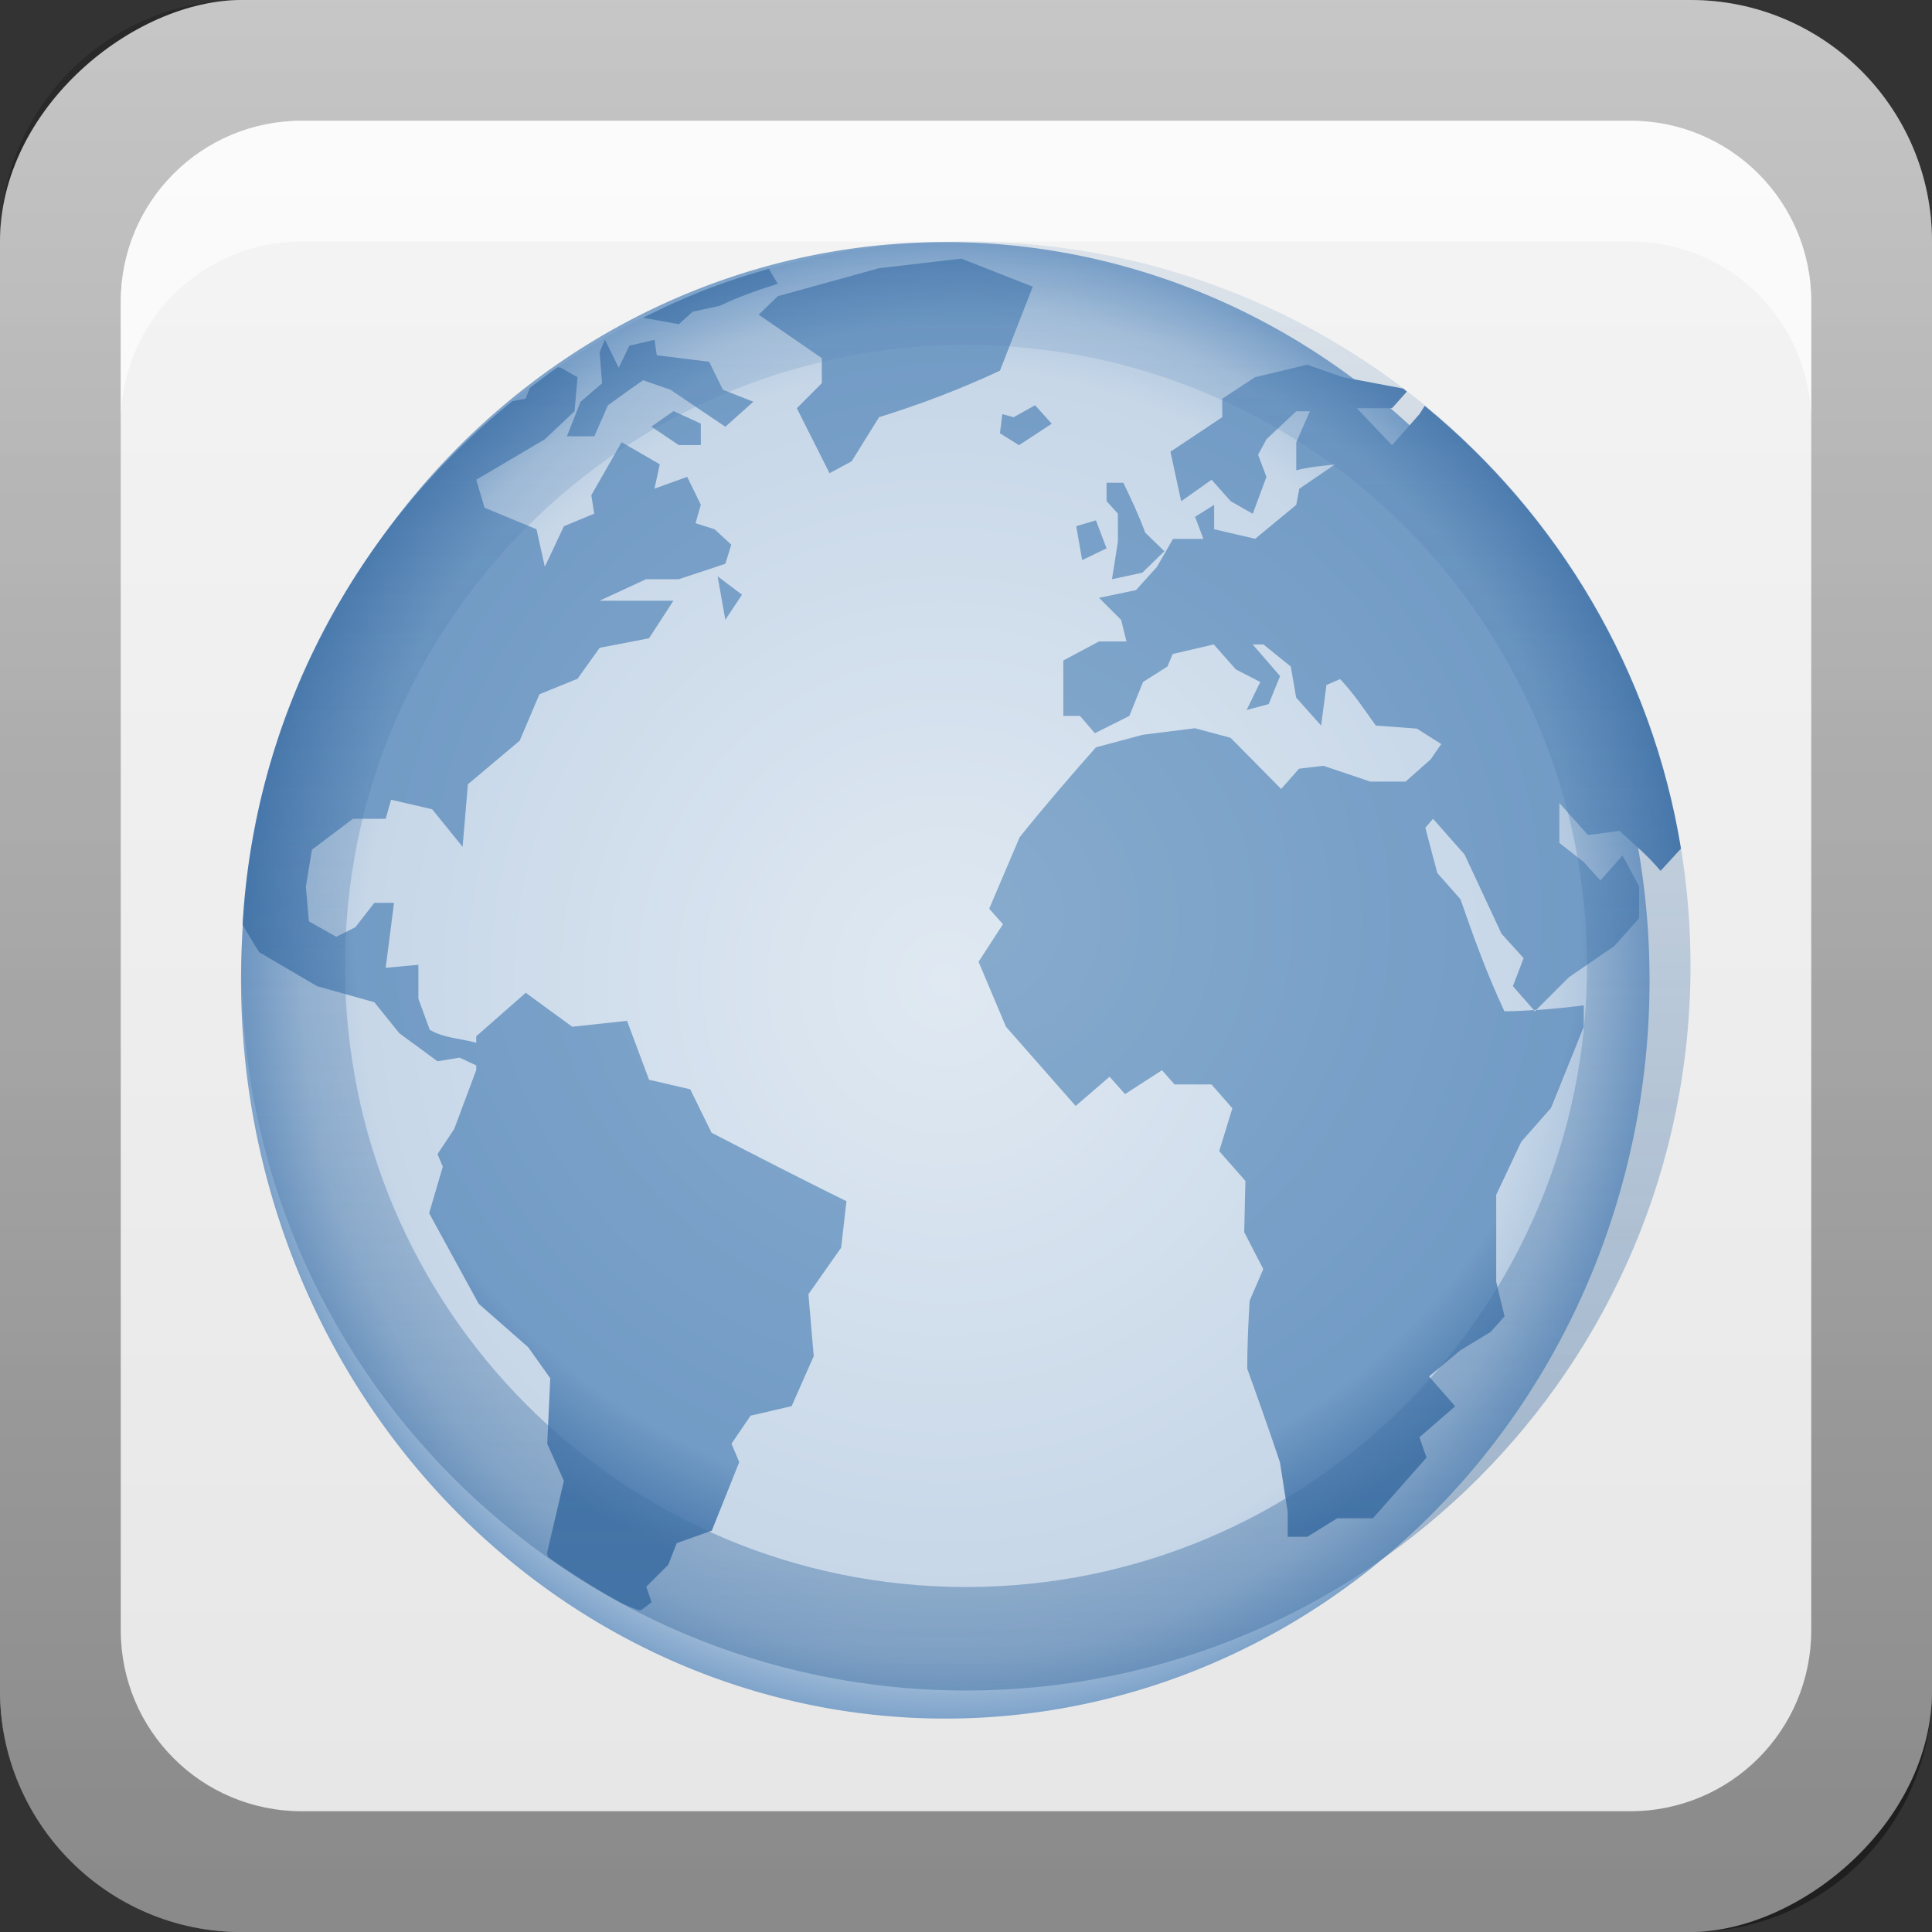<?xml version="1.0" encoding="UTF-8" standalone="no"?>
<!-- Created with Inkscape (http://www.inkscape.org/) -->

<svg
   xmlns:dc="http://purl.org/dc/elements/1.1/"
   xmlns:cc="http://creativecommons.org/ns#"
   xmlns:rdf="http://www.w3.org/1999/02/22-rdf-syntax-ns#"
   xmlns:svg="http://www.w3.org/2000/svg"
   xmlns="http://www.w3.org/2000/svg"
   xmlns:xlink="http://www.w3.org/1999/xlink"
   xmlns:sodipodi="http://sodipodi.sourceforge.net/DTD/sodipodi-0.dtd"
   xmlns:inkscape="http://www.inkscape.org/namespaces/inkscape"
   width="16"
   height="16"
   id="svg2"
   sodipodi:version="0.32"
   inkscape:version="0.47 r22583"
   version="1.0"
   sodipodi:docname="text-html.svg"
   inkscape:output_extension="org.inkscape.output.svg.inkscape"
   style="display:inline">
  <rect width="100%" height="100%" fill="#333333" stroke="none"/>
  <defs
     id="defs4">
    <inkscape:perspective
       sodipodi:type="inkscape:persp3d"
       inkscape:vp_x="0 : 8 : 1"
       inkscape:vp_y="0 : 1000 : 0"
       inkscape:vp_z="16 : 8 : 1"
       inkscape:persp3d-origin="8 : 5.3333333 : 1"
       id="perspective26" />
    <linearGradient
       inkscape:collect="always"
       id="linearGradient3327">
      <stop
         style="stop-color:#000000;stop-opacity:1;"
         offset="0"
         id="stop3330" />
      <stop
         style="stop-color:#000000;stop-opacity:0;"
         offset="1"
         id="stop3333" />
    </linearGradient>
    <linearGradient
       id="ButtonColor"
       x1="10.32"
       y1="21"
       x2="10.32"
       y2="0.999"
       gradientUnits="userSpaceOnUse">
      <stop
         style="stop-color:#e6e6e6;stop-opacity:1;"
         offset="0"
         id="stop3189" />
      <stop
         style="stop-color:#f5f5f5;stop-opacity:1;"
         offset="1"
         id="stop3191" />
    </linearGradient>
    <linearGradient
       inkscape:collect="always"
       xlink:href="#linearGradient3327"
       id="linearGradient3192"
       x1="9.057"
       y1="10.203"
       x2="9.057"
       y2="-12.199"
       gradientUnits="userSpaceOnUse"
       gradientTransform="translate(0,5.801)" />
    <linearGradient
       inkscape:collect="always"
       xlink:href="#ButtonColor"
       id="linearGradient3204"
       x1="1"
       y1="9"
       x2="15"
       y2="9"
       gradientUnits="userSpaceOnUse"
       gradientTransform="translate(-16,-1)" />
    <linearGradient
       inkscape:collect="always"
       xlink:href="#ButtonColor"
       id="linearGradient3173"
       gradientUnits="userSpaceOnUse"
       gradientTransform="translate(-16,-1)"
       x1="1"
       y1="9"
       x2="15"
       y2="9" />
    <linearGradient
       inkscape:collect="always"
       xlink:href="#ButtonColor"
       id="linearGradient3177"
       gradientUnits="userSpaceOnUse"
       gradientTransform="translate(-16,-1)"
       x1="1"
       y1="9"
       x2="15"
       y2="9" />
    <linearGradient
       inkscape:collect="always"
       xlink:href="#ButtonColor"
       id="linearGradient3179"
       gradientUnits="userSpaceOnUse"
       gradientTransform="matrix(0,-1,1,0,-1,16)"
       x1="1"
       y1="9"
       x2="15"
       y2="9" />
    <linearGradient
       inkscape:collect="always"
       xlink:href="#linearGradient3327"
       id="linearGradient3612"
       x1="8"
       y1="15"
       x2="8"
       y2="-1"
       gradientUnits="userSpaceOnUse" />
    <inkscape:perspective
       id="perspective3752"
       inkscape:persp3d-origin="0.5 : 0.33333333 : 1"
       inkscape:vp_z="1 : 0.5 : 1"
       inkscape:vp_y="0 : 1000 : 0"
       inkscape:vp_x="0 : 0.5 : 1"
       sodipodi:type="inkscape:persp3d" />
    <linearGradient
       inkscape:collect="always"
       xlink:href="#ButtonColor-5"
       id="linearGradient3204-0"
       x1="1"
       y1="9"
       x2="16.956"
       y2="9"
       gradientUnits="userSpaceOnUse"
       gradientTransform="translate(-17,-2)" />
    <linearGradient
       id="ButtonColor-5"
       x1="10.32"
       y1="21"
       x2="10.32"
       y2="0.999"
       gradientUnits="userSpaceOnUse">
      <stop
         style="stop-color:#e6e6e6;stop-opacity:1;"
         offset="0"
         id="stop3189-0" />
      <stop
         style="stop-color:#f5f5f5;stop-opacity:1;"
         offset="1"
         id="stop3191-2" />
    </linearGradient>
    <linearGradient
       y2="-19.304"
       x2="9.057"
       y1="10.203"
       x1="9.057"
       gradientTransform="translate(-0.5,5.301)"
       gradientUnits="userSpaceOnUse"
       id="linearGradient2897"
       xlink:href="#linearGradient3327-7"
       inkscape:collect="always" />
    <linearGradient
       inkscape:collect="always"
       id="linearGradient3327-7">
      <stop
         style="stop-color:#000000;stop-opacity:1;"
         offset="0"
         id="stop3330-6" />
      <stop
         style="stop-color:#000000;stop-opacity:0;"
         offset="1"
         id="stop3333-8" />
    </linearGradient>
    <linearGradient
       y2="9"
       x2="16.956"
       y1="9"
       x1="1"
       gradientTransform="translate(-17,-2)"
       gradientUnits="userSpaceOnUse"
       id="linearGradient3767"
       xlink:href="#ButtonColor-5"
       inkscape:collect="always" />
    <inkscape:perspective
       id="perspective3708"
       inkscape:persp3d-origin="0.5 : 0.33333333 : 1"
       inkscape:vp_z="1 : 0.5 : 1"
       inkscape:vp_y="0 : 1000 : 0"
       inkscape:vp_x="0 : 0.5 : 1"
       sodipodi:type="inkscape:persp3d" />
    <linearGradient
       inkscape:collect="always"
       xlink:href="#linearGradient3692"
       id="linearGradient3698"
       x1="5"
       y1="12"
       x2="25"
       y2="12"
       gradientUnits="userSpaceOnUse"
       gradientTransform="matrix(0,-0.857,0.857,0,-2.286,18.286)" />
    <linearGradient
       id="linearGradient3692">
      <stop
         style="stop-color:#4271a3;stop-opacity:1;"
         offset="0"
         id="stop3694" />
      <stop
         style="stop-color:#5384b9;stop-opacity:0;"
         offset="1"
         id="stop3696" />
    </linearGradient>
    <radialGradient
       inkscape:collect="always"
       xlink:href="#linearGradient3904"
       id="radialGradient2720"
       gradientUnits="userSpaceOnUse"
       gradientTransform="matrix(0.311,0,0,0.3,0.203,0.803)"
       cx="25.103"
       cy="22.635"
       fx="25.103"
       fy="22.635"
       r="19.19" />
    <linearGradient
       id="linearGradient3904">
      <stop
         id="stop3906"
         offset="0"
         style="stop-color:#87abcd;stop-opacity:1;" />
      <stop
         id="stop5309"
         offset="0.851"
         style="stop-color:#729bc5;stop-opacity:1;" />
      <stop
         id="stop3910"
         offset="1"
         style="stop-color:#4575a9;stop-opacity:1;" />
    </linearGradient>
    <radialGradient
       r="364.525"
       fy="376.397"
       fx="372.905"
       cy="376.397"
       cx="372.905"
       gradientTransform="matrix(1,0,0,0.987,0,5.047)"
       gradientUnits="userSpaceOnUse"
       id="radialGradient3046"
       xlink:href="#linearGradient3870"
       inkscape:collect="always" />
    <linearGradient
       id="linearGradient3870">
      <stop
         id="stop3872"
         offset="0"
         style="stop-color:#e0e9f2;stop-opacity:1;" />
      <stop
         style="stop-color:#c7d7e8;stop-opacity:1;"
         offset="0.828"
         id="stop3902" />
      <stop
         id="stop5311"
         offset="0.914"
         style="stop-color:#b2c8df;stop-opacity:1;" />
      <stop
         id="stop3874"
         offset="1"
         style="stop-color:#7ea3ca;stop-opacity:1;" />
    </linearGradient>
    <radialGradient
       r="364.525"
       fy="376.397"
       fx="372.905"
       cy="376.397"
       cx="372.905"
       gradientTransform="matrix(1,0,0,0.987,0,5.047)"
       gradientUnits="userSpaceOnUse"
       id="radialGradient3730"
       xlink:href="#linearGradient3870"
       inkscape:collect="always" />
  </defs>
  <sodipodi:namedview
     id="base"
     pagecolor="#ffffff"
     bordercolor="#e7e7e7"
     borderopacity="1"
     inkscape:pageopacity="0.0"
     inkscape:pageshadow="2"
     inkscape:zoom="14.104939"
     inkscape:cx="-34.627178"
     inkscape:cy="13.20368"
     inkscape:document-units="px"
     inkscape:current-layer="layer1"
     showgrid="true"
     inkscape:showpageshadow="false"
     showguides="false"
     inkscape:guide-bbox="true"
     inkscape:window-width="1920"
     inkscape:window-height="1023"
     inkscape:window-x="0"
     inkscape:window-y="24"
     inkscape:window-maximized="1">
    <sodipodi:guide
       orientation="1,0"
       position="0,112"
       id="guide2383" />
    <sodipodi:guide
       orientation="0,1"
       position="26.278,128"
       id="guide2385" />
    <sodipodi:guide
       orientation="1,0"
       position="128,54.082"
       id="guide2387" />
    <sodipodi:guide
       orientation="0,1"
       position="78.156,0"
       id="guide2389" />
    <sodipodi:guide
       orientation="0,1"
       position="60.864,64.085"
       id="guide2391" />
    <inkscape:grid
       type="xygrid"
       id="grid3672"
       visible="true"
       enabled="true" />
  </sodipodi:namedview>
  <g
     inkscape:label="Button"
     inkscape:groupmode="layer"
     id="layer1">
    <rect
       ry="2"
       rx="2"
       y="0"
       x="-16"
       height="16"
       width="16"
       id="rect3196"
       style="fill:url(#linearGradient3767);fill-opacity:1;fill-rule:nonzero;stroke:none;display:inline"
       transform="matrix(0,-1,1,0,0,0)" />
    <path
       style="opacity:0.4;fill:url(#linearGradient2897);fill-opacity:1;fill-rule:nonzero;stroke:none;display:inline"
       d="M 2,0 C 0.892,0 0,0.892 0,2 l 0,12 c 0,1.108 0.892,2 2,2 l 12,0 c 1.108,0 2,-0.892 2,-2 L 16,2 C 16,0.892 15.108,0 14,0 L 2,0 z m 0.5,1 11,0 C 14.331,1 15,1.669 15,2.5 l 0,11 c 0,0.831 -0.669,1.5 -1.5,1.5 l -11,0 C 1.669,15 1,14.331 1,13.5 L 1,2.5 C 1,1.669 1.669,1 2.5,1 z"
       id="rect2410" />
    <path
       style="opacity:0.6;fill:#ffffff;fill-opacity:1;stroke:none;display:inline"
       d="M 2.5,1 C 1.669,1 1,1.669 1,2.5 l 0,1 C 1,2.669 1.669,2 2.5,2 l 11,0 C 14.331,2 15,2.669 15,3.5 l 0,-1 C 15,1.669 14.331,1 13.5,1 l -11,0 z"
       id="rect3770" />
    <path
       sodipodi:type="arc"
       style="fill:url(#radialGradient3730);fill-opacity:1;fill-rule:evenodd;stroke:none;display:inline"
       id="path5993"
       sodipodi:cx="372.90503"
       sodipodi:cy="376.39664"
       sodipodi:rx="364.52515"
       sodipodi:ry="359.63687"
       d="m 737.43,376.397 a 364.525,359.637 0 1 1 -729.05,0 364.525,359.637 0 1 1 729.05,0 z"
       transform="matrix(0.016,0,0,0.017,1.862,1.72)" />
    <path
       style="fill:url(#radialGradient2720);fill-opacity:1;fill-rule:nonzero;stroke-miterlimit:4;display:inline"
       d="m 7.961,2.142 -0.681,0.079 -0.839,0.232 -0.158,0.153 0.523,0.36 0,0.207 L 6.599,3.381 6.87,3.919 7.053,3.82 7.28,3.455 C 7.63,3.346 7.948,3.225 8.281,3.07 L 8.553,2.374 7.961,2.142 z m -1.594,0.084 c -0.15,0.042 -0.299,0.09 -0.444,0.143 l -0.005,0.005 c -0.003,0.001 -0.007,-0.001 -0.01,0 -0.2,0.075 -0.393,0.162 -0.582,0.257 L 5.622,2.685 5.735,2.582 5.962,2.532 C 6.118,2.457 6.276,2.403 6.441,2.35 L 6.367,2.226 z m -1.357,0.587 -0.044,0.104 0.02,0.257 -0.178,0.153 -0.113,0.286 0.227,0 0.113,-0.257 C 5.133,3.287 5.226,3.216 5.326,3.149 l 0.227,0.079 C 5.704,3.331 5.855,3.431 6.007,3.534 L 6.239,3.327 5.987,3.228 5.873,2.996 5.439,2.942 5.42,2.814 5.212,2.863 5.124,3.045 5.01,2.814 z m 5.817,0.207 -0.434,0.104 -0.271,0.178 0,0.153 -0.429,0.286 0.089,0.41 0.252,-0.178 0.158,0.178 0.183,0.104 0.113,-0.306 -0.069,-0.183 0.069,-0.128 0.247,-0.232 0.113,0 -0.113,0.257 0,0.232 c 0.104,-0.028 0.214,-0.036 0.321,-0.049 l -0.296,0.202 -0.025,0.133 -0.34,0.281 -0.34,-0.079 0,-0.202 -0.158,0.099 0.069,0.183 -0.252,0 -0.133,0.232 -0.173,0.192 -0.306,0.064 0.183,0.183 0.044,0.178 -0.227,0 -0.296,0.158 0,0.459 0.138,0 0.123,0.143 0.286,-0.143 0.113,-0.281 0.202,-0.128 0.044,-0.104 0.34,-0.079 0.183,0.207 0.202,0.104 -0.113,0.232 0.183,-0.049 0.094,-0.232 -0.227,-0.262 0.089,0 0.227,0.183 0.044,0.257 0.207,0.232 0.044,-0.336 0.113,-0.049 c 0.112,0.117 0.201,0.253 0.296,0.385 l 0.34,0.025 0.202,0.128 -0.089,0.128 -0.207,0.183 -0.291,0 L 10.96,6.342 10.758,6.366 10.61,6.534 10.191,6.11 9.895,6.031 9.465,6.085 9.076,6.189 C 8.859,6.435 8.649,6.678 8.444,6.934 L 8.192,7.526 8.306,7.654 8.104,7.965 8.331,8.503 C 8.524,8.722 8.715,8.94 8.908,9.159 L 9.189,8.917 9.317,9.061 9.623,8.863 l 0.104,0.118 0.306,0 0.173,0.197 -0.109,0.355 0.217,0.247 -0.01,0.424 0.158,0.306 -0.113,0.262 c -0.011,0.189 -0.02,0.373 -0.02,0.563 0.093,0.257 0.184,0.516 0.271,0.775 l 0.064,0.41 0,0.207 0.163,0 0.247,-0.153 0.296,0 0.444,-0.503 -0.059,-0.168 0.296,-0.257 -0.217,-0.247 0.261,-0.217 0.252,-0.153 0.113,-0.128 -0.069,-0.286 c 0,-0.24 0,-0.48 0,-0.72 l 0.207,-0.439 0.247,-0.281 0.271,-0.671 0,-0.178 c -0.135,0.017 -0.263,0.03 -0.395,0.039 l -0.01,0.01 -0.01,-0.01 c -0.08,0.005 -0.16,0.01 -0.242,0.01 C 12.316,8.07 12.205,7.765 12.095,7.447 l -0.192,-0.217 -0.099,-0.375 0.064,-0.074 0.261,0.296 0.306,0.656 0.183,0.202 -0.089,0.232 0.173,0.197 c 0.006,-4.5e-4 0.013,4.749e-4 0.02,0 l 0.271,-0.271 0.375,-0.257 0.207,-0.232 0,-0.262 c -0.045,-0.086 -0.092,-0.171 -0.138,-0.257 l -0.183,0.207 -0.138,-0.153 -0.202,-0.158 0,-0.331 0.237,0.266 0.261,-0.035 c 0.119,0.108 0.236,0.207 0.34,0.331 L 13.921,7.028 C 13.681,5.557 12.903,4.267 11.799,3.361 l -0.044,0.069 -0.227,0.257 -0.291,-0.306 0.291,0 0.123,-0.138 c -0.01,-0.008 -0.019,-0.017 -0.03,-0.025 L 11.123,3.124 10.827,3.021 z m -6.207,0.02 c -0.08,0.055 -0.154,0.114 -0.232,0.173 l -0.035,0.089 c 0,0 -0.062,0.01 -0.109,0.02 -1.285,1.033 -2.136,2.586 -2.235,4.337 0.062,0.106 0.138,0.227 0.138,0.227 l 0.479,0.281 0.474,0.133 0.207,0.257 0.316,0.232 0.183,-0.03 0.138,0.064 0,0.039 -0.183,0.489 -0.138,0.207 0.044,0.104 -0.113,0.385 0.41,0.75 0.41,0.36 0.183,0.257 -0.025,0.543 0.138,0.306 -0.138,0.592 c 0,0 -0.003,0.004 0.005,0.039 0.191,0.135 0.391,0.262 0.597,0.375 0.003,0.002 0.007,0.003 0.01,0.005 0.009,0.004 0.021,0.011 0.03,0.015 0.073,0.033 0.127,0.053 0.138,0.044 0.045,-0.034 0.084,-0.064 0.084,-0.064 l -0.044,-0.128 0.183,-0.183 0.069,-0.178 0.291,-0.104 0.227,-0.567 -0.064,-0.153 0.158,-0.232 0.34,-0.079 0.183,-0.414 -0.044,-0.513 0.271,-0.385 0.044,-0.385 C 6.636,9.764 6.263,9.572 5.893,9.381 L 5.716,9.021 5.375,8.942 5.193,8.454 4.739,8.503 4.354,8.222 3.944,8.582 l 0,0.054 C 3.821,8.601 3.67,8.596 3.559,8.528 l -0.094,-0.257 0,-0.281 -0.271,0.025 C 3.217,7.834 3.241,7.657 3.263,7.477 l -0.163,0 L 2.943,7.679 2.785,7.758 2.558,7.63 2.533,7.343 2.583,7.037 2.923,6.781 l 0.271,0 L 3.239,6.623 3.579,6.702 3.831,7.013 3.875,6.495 4.304,6.134 4.467,5.75 4.783,5.621 4.966,5.365 5.375,5.286 5.577,4.975 c -0.204,0 -0.407,0 -0.612,0 l 0.385,-0.178 0.271,0 L 6.007,4.669 6.056,4.511 5.918,4.383 5.76,4.333 5.804,4.18 5.691,3.949 5.42,4.047 5.464,3.845 5.148,3.662 4.897,4.101 4.921,4.254 4.67,4.358 4.512,4.694 4.443,4.383 4.013,4.205 3.944,3.973 4.512,3.638 4.758,3.406 4.783,3.124 4.645,3.046 4.62,3.041 z M 8.572,3.356 8.395,3.455 8.301,3.43 8.281,3.588 8.439,3.687 8.71,3.509 8.572,3.356 z m -2.995,0.049 -0.183,0.128 0.227,0.153 0.183,0 0,-0.178 -0.227,-0.104 z m 3.587,0.592 0,0.153 0.094,0.104 0,0.232 L 9.209,4.797 9.46,4.743 9.643,4.565 9.485,4.412 C 9.432,4.27 9.369,4.134 9.303,3.998 l -0.138,0 z M 9.076,4.309 8.913,4.358 8.962,4.639 9.164,4.541 9.076,4.309 z M 5.943,4.773 6.007,5.133 6.145,4.925 5.943,4.773 z"
       id="path4144" />
    <path
       style="opacity:0.475;color:#000000;fill:url(#linearGradient3698);fill-opacity:1;fill-rule:nonzero;stroke:none;stroke-width:0.5;marker:none;visibility:visible;display:inline;overflow:visible;enable-background:accumulate"
       d="M 2,8 C 2,11.314 4.686,14 8,14 11.314,14 14,11.314 14,8 14,4.686 11.314,2 8,2 4.686,2 2,4.686 2,8 z m 0.857,0 c 0,-2.84 2.303,-5.143 5.143,-5.143 2.84,0 5.143,2.303 5.143,5.143 0,2.84 -2.303,5.143 -5.143,5.143 -2.84,0 -5.143,-2.303 -5.143,-5.143 z"
       id="path2915" />
  </g>
  <g
     inkscape:groupmode="layer"
     id="layer2"
     inkscape:label="Symbol"
     sodipodi:insensitive="true" />
</svg>
